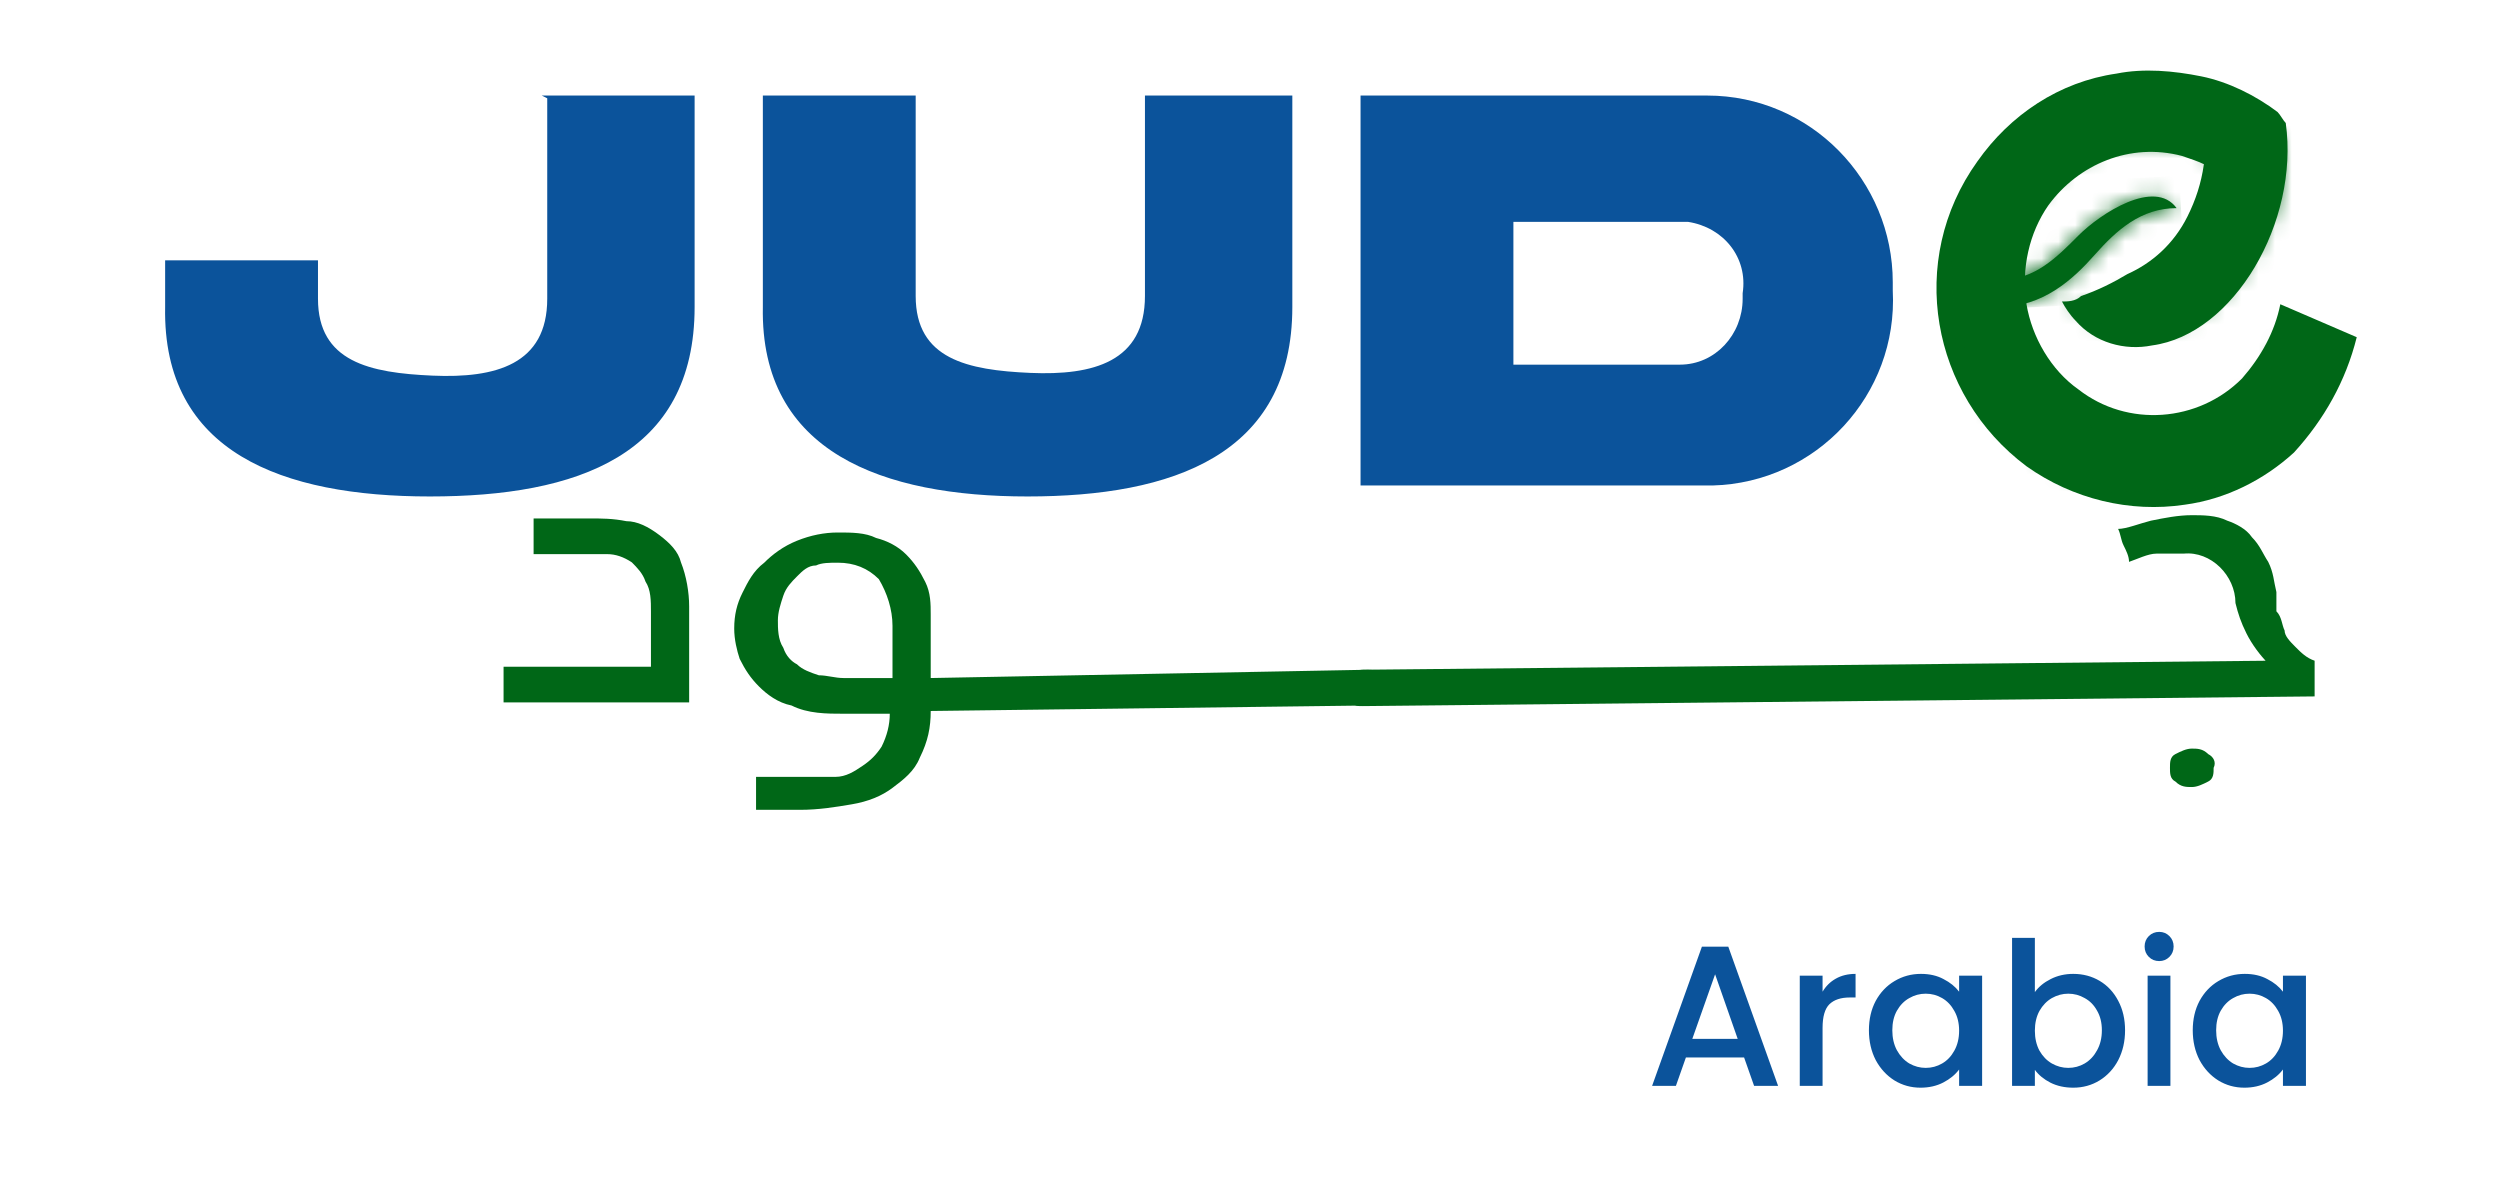 <svg width="150" height="72" viewBox="0 0 150 72" fill="none" xmlns="http://www.w3.org/2000/svg">
<path fill-rule="evenodd" clip-rule="evenodd" d="M141.404 20.232C140.749 22.868 139.439 25.175 137.638 27.152C135.836 28.799 133.544 29.953 131.087 30.282C127.812 30.776 124.373 29.953 121.59 27.976C115.858 23.692 114.384 15.619 118.642 9.687C120.607 6.886 123.555 4.909 126.994 4.415C128.631 4.085 130.432 4.25 132.07 4.58C133.707 4.909 135.345 5.733 136.655 6.722C136.819 6.886 136.983 7.216 137.146 7.381C137.965 13.312 134.035 20.067 129.122 20.726C127.485 21.056 125.683 20.561 124.537 19.243C124.21 18.914 123.882 18.419 123.718 18.09C124.046 18.09 124.537 18.09 124.865 17.761C125.847 17.431 126.83 16.937 127.649 16.442C129.122 15.783 130.432 14.63 131.251 12.982C131.742 11.994 132.07 11.005 132.234 9.852C131.906 9.687 131.415 9.523 130.924 9.358C127.812 8.534 124.701 9.852 122.9 12.323C121.753 13.971 121.262 16.113 121.59 18.255C121.917 20.232 123.063 22.209 124.701 23.362C127.649 25.669 131.906 25.34 134.526 22.703C135.673 21.385 136.491 19.902 136.819 18.255" fill="#006717"/>
<path fill-rule="evenodd" clip-rule="evenodd" d="M136.983 21.221C136.655 23.033 136.164 22.703 134.854 23.857C133.544 25.01 131.906 25.834 130.269 26.163C127.976 26.493 125.52 25.998 123.718 24.516C121.753 23.198 120.607 21.056 120.116 18.584C119.788 16.278 120.28 13.971 121.59 11.994C122.9 10.017 125.028 8.864 127.321 8.369C128.467 8.204 129.614 8.369 130.76 8.369C131.415 8.534 132.234 8.864 132.889 9.193C132.889 10.676 132.561 12.159 131.742 13.642C130.924 15.289 129.45 16.772 127.649 17.596C127.157 17.925 126.502 18.09 125.847 18.255C125.192 18.255 124.701 18.42 124.046 18.42C129.777 23.362 136.655 14.795 135.509 7.71C134.199 6.722 132.889 6.063 131.415 5.733C126.83 4.58 121.917 6.392 119.297 10.346C117.496 12.982 116.677 16.113 117.332 19.243C117.823 22.374 119.461 25.175 122.081 26.987C124.537 28.799 127.649 29.623 130.76 29.129C135.345 28.305 139.275 26.328 136.983 21.221Z" fill="#006717"/>
<path fill-rule="evenodd" clip-rule="evenodd" d="M129.614 29.458C126.502 29.623 123.555 28.47 121.262 26.328C116.513 21.879 116.022 14.3 120.443 9.522C122.408 7.216 125.356 5.733 128.467 5.568C129.941 5.568 131.579 5.568 133.053 6.227C134.526 6.721 135.836 7.545 136.983 8.699C137.31 15.948 129.614 23.527 124.373 18.09C125.029 18.09 125.684 18.09 126.175 18.09C126.83 18.09 127.321 17.925 127.976 17.76C129.777 17.101 131.415 15.948 132.398 14.3C133.216 12.982 133.708 11.664 133.871 10.017C130.269 7.545 125.356 8.04 122.408 11.335C119.133 15.124 119.461 20.726 123.063 24.021C124.701 25.669 126.994 26.493 129.286 26.328C131.087 26.328 132.725 25.669 134.199 24.515C135.673 23.362 136.655 21.879 137.146 20.232C138.784 25.669 134.035 29.129 129.45 29.458" fill="#006717"/>
<mask id="mask0_1405_979" style="mask-type:luminance" maskUnits="userSpaceOnUse" x="117" y="5" width="21" height="25">
<path d="M129.614 29.458C126.502 29.623 123.555 28.47 121.262 26.328C116.513 21.879 116.022 14.3 120.443 9.522C122.408 7.216 125.356 5.733 128.467 5.568C129.941 5.568 131.579 5.568 133.053 6.227C134.526 6.721 135.836 7.545 136.983 8.699C137.31 15.948 129.614 23.527 124.373 18.09C125.029 18.09 125.684 18.09 126.175 18.09C126.83 18.09 127.321 17.925 127.976 17.76C129.777 17.101 131.415 15.948 132.398 14.3C133.216 12.982 133.708 11.664 133.871 10.017C130.269 7.545 125.356 8.04 122.408 11.335C119.133 15.124 119.461 20.726 123.063 24.021C124.701 25.669 126.994 26.493 129.286 26.328C131.087 26.328 132.725 25.669 134.199 24.515C135.673 23.362 136.655 21.879 137.146 20.232C138.784 25.669 134.035 29.129 129.45 29.458H129.614Z" fill="white"/>
</mask>
<g mask="url(#mask0_1405_979)">
<path d="M137.842 5.048L116.583 6.169L117.826 30.026L139.085 28.905L137.842 5.048Z" fill="#006717"/>
</g>
<path fill-rule="evenodd" clip-rule="evenodd" d="M120.116 16.772C122.081 16.772 123.391 15.454 124.701 14.136C126.011 12.818 129.286 10.676 130.596 12.488C128.467 12.488 126.994 13.806 125.684 15.289C124.374 16.772 122.572 18.42 119.952 18.42V16.937L120.116 16.772Z" fill="#006717"/>
<mask id="mask1_1405_979" style="mask-type:luminance" maskUnits="userSpaceOnUse" x="119" y="11" width="12" height="8">
<path d="M120.116 16.772C122.081 16.772 123.391 15.454 124.701 14.136C126.011 12.818 129.286 10.676 130.596 12.488C128.467 12.488 126.994 13.806 125.684 15.289C124.374 16.607 122.572 18.42 119.952 18.255V16.772H120.116Z" fill="white"/>
</mask>
<g mask="url(#mask1_1405_979)">
<path d="M130.758 10.545L119.801 11.123L120.187 18.527L131.143 17.949L130.758 10.545Z" fill="#006717"/>
</g>
<path d="M32.507 5.733H41.677V18.419C41.677 27.316 34.636 29.788 25.793 29.788C16.95 29.788 9.745 27.152 9.908 18.419V15.618H19.079V17.925C19.079 21.715 22.19 22.374 25.956 22.538C29.723 22.703 32.834 21.879 32.834 17.925V5.898L32.507 5.733Z" fill="#0B539B"/>
<path d="M68.369 5.733H77.54V18.419C77.54 27.316 70.334 29.788 61.655 29.788C52.976 29.788 45.607 27.152 45.771 18.419V5.733H54.941V17.76C54.941 21.55 58.053 22.209 61.819 22.374C65.585 22.538 68.697 21.715 68.697 17.76V5.733H68.369Z" fill="#0B539B"/>
<path d="M102.43 5.733C108.653 5.733 113.566 10.841 113.566 16.937C113.566 16.937 113.566 17.266 113.566 17.431C113.893 23.692 108.98 28.964 102.758 29.129H102.43H81.633V5.733H102.43ZM100.793 13.312H90.804V21.879H100.793C102.922 21.879 104.559 20.067 104.559 17.925C104.559 17.925 104.559 17.76 104.559 17.596C104.887 15.454 103.413 13.641 101.284 13.312H100.956H100.793Z" fill="#0B539B"/>
<path d="M30.214 42.145V40.003H39.057V36.708C39.057 36.049 39.057 35.39 38.73 34.895C38.566 34.401 38.238 34.072 37.911 33.742C37.419 33.413 36.928 33.248 36.437 33.248C35.782 33.248 35.291 33.248 34.636 33.248H32.016V31.106H35.291C36.109 31.106 36.764 31.106 37.583 31.271C38.238 31.271 38.893 31.6 39.548 32.094C40.203 32.589 40.694 33.083 40.858 33.742C41.186 34.566 41.349 35.554 41.349 36.378V42.145H30.05H30.214Z" fill="#006717"/>
<path d="M82.044 40.188C82.535 40.188 82.699 40.188 82.699 40.682V41.67C82.699 42 82.535 42.33 82.044 42.33L55.843 42.659C55.843 43.648 55.679 44.471 55.188 45.46C54.861 46.284 54.205 46.778 53.55 47.272C52.895 47.767 52.077 48.096 51.094 48.261C50.112 48.426 49.129 48.59 47.983 48.59H46.673C46.181 48.59 45.69 48.59 45.363 48.59C45.363 48.261 45.363 47.931 45.363 47.602V46.613H46.837H48.147C48.801 46.613 49.456 46.613 50.112 46.613C50.767 46.613 51.258 46.284 51.749 45.954C52.24 45.625 52.568 45.295 52.895 44.801C53.223 44.142 53.387 43.483 53.387 42.824H50.603C49.62 42.824 48.474 42.824 47.492 42.33C46.673 42.165 46.018 41.67 45.526 41.176C45.035 40.682 44.708 40.188 44.38 39.529C44.216 39.034 44.053 38.375 44.053 37.716C44.053 36.892 44.216 36.233 44.544 35.574C44.871 34.915 45.199 34.256 45.854 33.762C46.345 33.268 47 32.773 47.819 32.444C48.638 32.114 49.456 31.95 50.275 31.95C51.094 31.95 51.913 31.95 52.568 32.279C53.223 32.444 53.878 32.773 54.369 33.268C54.861 33.762 55.188 34.256 55.516 34.915C55.843 35.574 55.843 36.233 55.843 36.892V40.682L81.88 40.188H82.044ZM53.55 40.517V37.551C53.55 36.563 53.223 35.574 52.732 34.751C52.077 34.092 51.258 33.762 50.275 33.762C49.784 33.762 49.293 33.762 48.965 33.927C48.474 33.927 48.147 34.256 47.819 34.586C47.492 34.915 47.164 35.245 47 35.739C46.837 36.233 46.673 36.728 46.673 37.222C46.673 37.716 46.673 38.375 47 38.87C47.164 39.364 47.492 39.693 47.819 39.858C48.147 40.188 48.638 40.352 49.129 40.517C49.62 40.517 50.112 40.682 50.603 40.682H53.55V40.517Z" fill="#006717"/>
<path d="M136.093 39.808C135.602 39.314 135.11 38.655 134.783 37.996C134.455 37.337 134.292 36.843 134.128 36.184C134.128 34.536 132.654 33.053 131.017 33.218C131.017 33.218 131.017 33.218 130.853 33.218C130.362 33.218 129.87 33.218 129.379 33.218C128.888 33.218 128.233 33.547 127.742 33.712C127.742 33.383 127.578 33.053 127.414 32.724C127.25 32.394 127.25 32.065 127.086 31.735C127.578 31.735 128.397 31.405 129.052 31.241C129.87 31.076 130.689 30.911 131.508 30.911C132.163 30.911 132.982 30.911 133.637 31.241C134.128 31.405 134.783 31.735 135.111 32.229C135.602 32.724 135.766 33.218 136.093 33.712C136.421 34.371 136.421 34.865 136.584 35.524V36.678C136.912 37.007 136.912 37.502 137.076 37.831C137.076 38.161 137.403 38.49 137.731 38.82C138.058 39.149 138.386 39.479 138.877 39.643V41.785L81.778 42.366C81.235 42.366 81.235 42.366 81.235 41.82V40.943C81.235 40.613 81.235 40.184 81.778 40.184L136.093 39.643V39.808ZM130.198 46.069C130.198 45.739 130.198 45.41 130.525 45.245C130.853 45.081 131.18 44.916 131.508 44.916C131.835 44.916 132.163 44.916 132.49 45.245C132.818 45.41 132.982 45.739 132.818 46.069C132.818 46.399 132.818 46.728 132.49 46.893C132.163 47.058 131.835 47.222 131.508 47.222C131.18 47.222 130.853 47.222 130.525 46.893C130.198 46.728 130.198 46.399 130.198 46.069Z" fill="#006717"/>
<path d="M104.646 63.449H101.154L100.554 65.153H99.126L102.114 56.801H103.698L106.686 65.153H105.246L104.646 63.449ZM104.262 62.333L102.906 58.457L101.538 62.333H104.262ZM109.354 59.501C109.554 59.165 109.818 58.905 110.146 58.721C110.482 58.529 110.878 58.433 111.334 58.433V59.849H110.986C110.45 59.849 110.042 59.985 109.762 60.257C109.49 60.529 109.354 61.001 109.354 61.673V65.153H107.986V58.541H109.354V59.501ZM112.135 61.817C112.135 61.153 112.271 60.565 112.543 60.053C112.823 59.541 113.199 59.145 113.671 58.865C114.151 58.577 114.679 58.433 115.255 58.433C115.775 58.433 116.227 58.537 116.611 58.745C117.003 58.945 117.315 59.197 117.547 59.501V58.541H118.927V65.153H117.547V64.169C117.315 64.481 116.999 64.741 116.599 64.949C116.199 65.157 115.743 65.261 115.231 65.261C114.663 65.261 114.143 65.117 113.671 64.829C113.199 64.533 112.823 64.125 112.543 63.605C112.271 63.077 112.135 62.481 112.135 61.817ZM117.547 61.841C117.547 61.385 117.451 60.989 117.259 60.653C117.075 60.317 116.831 60.061 116.527 59.885C116.223 59.709 115.895 59.621 115.543 59.621C115.191 59.621 114.863 59.709 114.559 59.885C114.255 60.053 114.007 60.305 113.815 60.641C113.631 60.969 113.539 61.361 113.539 61.817C113.539 62.273 113.631 62.673 113.815 63.017C114.007 63.361 114.255 63.625 114.559 63.809C114.871 63.985 115.199 64.073 115.543 64.073C115.895 64.073 116.223 63.985 116.527 63.809C116.831 63.633 117.075 63.377 117.259 63.041C117.451 62.697 117.547 62.297 117.547 61.841ZM122.092 59.525C122.324 59.205 122.64 58.945 123.04 58.745C123.448 58.537 123.9 58.433 124.396 58.433C124.98 58.433 125.508 58.573 125.98 58.853C126.452 59.133 126.824 59.533 127.096 60.053C127.368 60.565 127.504 61.153 127.504 61.817C127.504 62.481 127.368 63.077 127.096 63.605C126.824 64.125 126.448 64.533 125.968 64.829C125.496 65.117 124.972 65.261 124.396 65.261C123.884 65.261 123.428 65.161 123.028 64.961C122.636 64.761 122.324 64.505 122.092 64.193V65.153H120.724V56.273H122.092V59.525ZM126.112 61.817C126.112 61.361 126.016 60.969 125.824 60.641C125.64 60.305 125.392 60.053 125.08 59.885C124.776 59.709 124.448 59.621 124.096 59.621C123.752 59.621 123.424 59.709 123.112 59.885C122.808 60.061 122.56 60.317 122.368 60.653C122.184 60.989 122.092 61.385 122.092 61.841C122.092 62.297 122.184 62.697 122.368 63.041C122.56 63.377 122.808 63.633 123.112 63.809C123.424 63.985 123.752 64.073 124.096 64.073C124.448 64.073 124.776 63.985 125.08 63.809C125.392 63.625 125.64 63.361 125.824 63.017C126.016 62.673 126.112 62.273 126.112 61.817ZM129.553 57.665C129.305 57.665 129.097 57.581 128.929 57.413C128.761 57.245 128.677 57.037 128.677 56.789C128.677 56.541 128.761 56.333 128.929 56.165C129.097 55.997 129.305 55.913 129.553 55.913C129.793 55.913 129.997 55.997 130.165 56.165C130.333 56.333 130.417 56.541 130.417 56.789C130.417 57.037 130.333 57.245 130.165 57.413C129.997 57.581 129.793 57.665 129.553 57.665ZM130.225 58.541V65.153H128.857V58.541H130.225ZM131.565 61.817C131.565 61.153 131.701 60.565 131.973 60.053C132.253 59.541 132.629 59.145 133.101 58.865C133.581 58.577 134.109 58.433 134.685 58.433C135.205 58.433 135.657 58.537 136.041 58.745C136.433 58.945 136.745 59.197 136.977 59.501V58.541H138.357V65.153H136.977V64.169C136.745 64.481 136.429 64.741 136.029 64.949C135.629 65.157 135.173 65.261 134.661 65.261C134.093 65.261 133.573 65.117 133.101 64.829C132.629 64.533 132.253 64.125 131.973 63.605C131.701 63.077 131.565 62.481 131.565 61.817ZM136.977 61.841C136.977 61.385 136.881 60.989 136.689 60.653C136.505 60.317 136.261 60.061 135.957 59.885C135.653 59.709 135.325 59.621 134.973 59.621C134.621 59.621 134.293 59.709 133.989 59.885C133.685 60.053 133.437 60.305 133.245 60.641C133.061 60.969 132.969 61.361 132.969 61.817C132.969 62.273 133.061 62.673 133.245 63.017C133.437 63.361 133.685 63.625 133.989 63.809C134.301 63.985 134.629 64.073 134.973 64.073C135.325 64.073 135.653 63.985 135.957 63.809C136.261 63.633 136.505 63.377 136.689 63.041C136.881 62.697 136.977 62.297 136.977 61.841Z" fill="#0B539B"/>
</svg>
